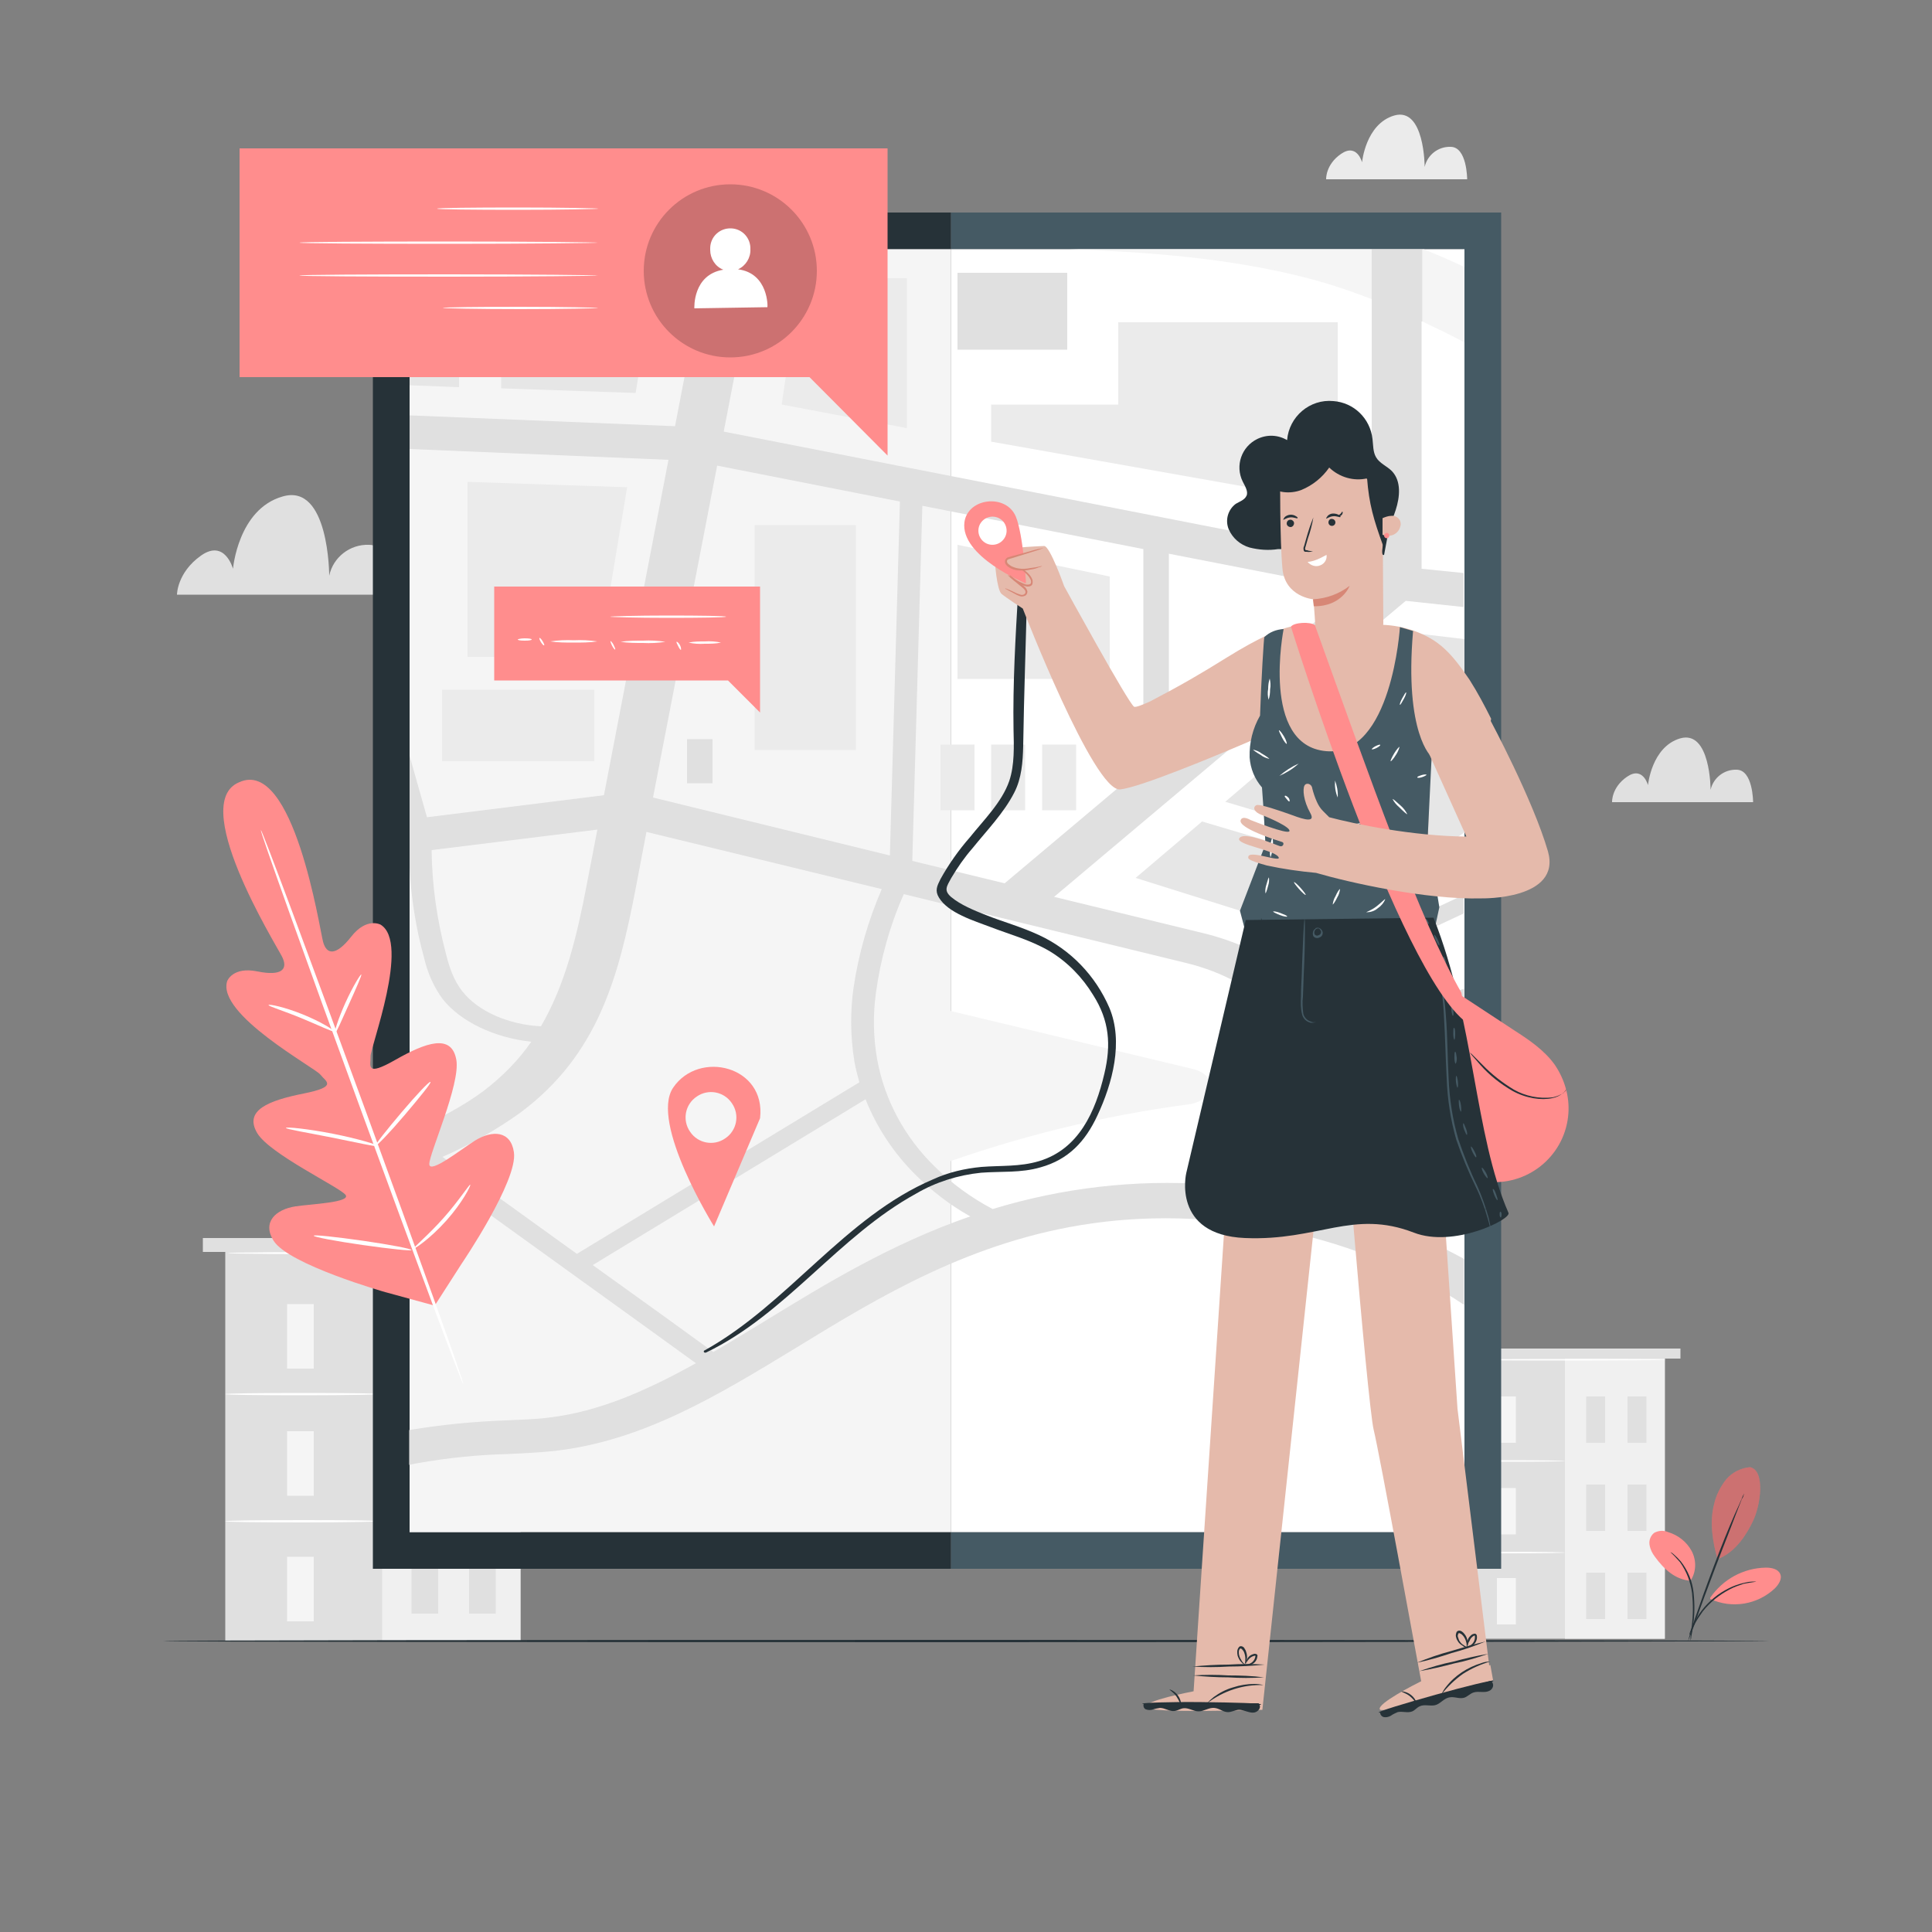 <?xml version="1.0" encoding="utf-8"?>
<!-- Generator: Adobe Illustrator 25.4.1, SVG Export Plug-In . SVG Version: 6.00 Build 0)  -->
<svg version="1.1" id="Layer_1" xmlns="http://www.w3.org/2000/svg" xmlns:xlink="http://www.w3.org/1999/xlink" x="0px" y="0px"
	 viewBox="0 0 500 500" style="enable-background:new 0 0 500 500;" xml:space="preserve">
<rect x="0" y="0" width="500" height="500" fill="#808080" stroke="none"/>
<style type="text/css">
	.st0{fill:#E0E0E0;}
	.st1{fill:#F0F0F0;}
	.st2{fill:#F5F5F5;}
	.st3{fill:#FFFFFF;}
	.st4{fill:#EBEBEB;}
	.st5{fill:#263238;}
	.st6{fill:#455A64;}
	.st7{fill:#E6E6E6;}
	.st8{fill:#FF8D8D;}
	.st9{fill:#E5BAAB;}
	.st10{fill:#D78776;}
	.st11{opacity:0.2;enable-background:new    ;}
</style>
<g id="freepik--background-complete--inject-2">
	<rect x="58.3" y="323.9" class="st0" width="76.4" height="100.8"/>
	<rect x="98.9" y="323.9" class="st1" width="35.8" height="100.8"/>
	<rect x="74.3" y="337.5" class="st2" width="6.9" height="16.7"/>
	<rect x="74.3" y="402.9" class="st2" width="6.9" height="16.7"/>
	<path class="st3" d="M98.9,360.8c0,0.1-9.1,0.3-20.3,0.3s-20.3-0.1-20.3-0.3s9.1-0.3,20.3-0.3S98.9,360.6,98.9,360.8z"/>
	<rect x="74.3" y="370.4" class="st2" width="6.9" height="16.7"/>
	<path class="st3" d="M98.9,393.7c0,0.1-9.1,0.3-20.3,0.3s-20.3-0.1-20.3-0.3s9.1-0.3,20.3-0.3S98.9,393.5,98.9,393.7z"/>
	<rect x="106.5" y="337.5" class="st0" width="6.9" height="16.7"/>
	<rect x="121.4" y="337.5" class="st0" width="6.9" height="16.7"/>
	<rect x="106.5" y="369.2" class="st0" width="6.9" height="16.7"/>
	<rect x="121.4" y="369.2" class="st0" width="6.9" height="16.7"/>
	<rect x="106.5" y="400.9" class="st0" width="6.9" height="16.7"/>
	<rect x="121.4" y="400.9" class="st0" width="6.9" height="16.7"/>
	<rect x="52.5" y="320.4" class="st0" width="87.9" height="3.6"/>
	<path class="st3" d="M135.2,324.3c0,0.1-17.1,0.3-38.1,0.3S59,324.5,59,324.3s17.1-0.3,38.2-0.3S135.2,324.2,135.2,324.3z"/>
	<rect x="375.9" y="351.6" class="st0" width="55" height="72.5"/>
	<rect x="405" y="351.6" class="st1" width="25.8" height="72.5"/>
	<rect x="387.4" y="361.4" class="st2" width="4.9" height="12"/>
	<rect x="387.4" y="408.4" class="st2" width="4.9" height="12"/>
	<path class="st3" d="M405,378.1c0,0.1-6.5,0.2-14.6,0.2s-14.6-0.1-14.6-0.2s6.5-0.2,14.6-0.2S405,378,405,378.1z"/>
	<rect x="387.4" y="385.1" class="st2" width="4.9" height="12"/>
	<path class="st3" d="M405,401.8c0,0.1-6.5,0.2-14.6,0.2s-14.6-0.1-14.6-0.2s6.5-0.2,14.6-0.2S405,401.7,405,401.8z"/>
	<rect x="410.5" y="361.4" class="st0" width="4.9" height="12"/>
	<rect x="421.2" y="361.4" class="st0" width="4.9" height="12"/>
	<rect x="410.5" y="384.2" class="st0" width="4.9" height="12"/>
	<rect x="421.2" y="384.2" class="st0" width="4.9" height="12"/>
	<rect x="410.5" y="407" class="st0" width="4.9" height="12"/>
	<rect x="421.2" y="407" class="st0" width="4.9" height="12"/>
	<rect x="371.7" y="349" class="st0" width="63.2" height="2.6"/>
	<path class="st3" d="M431.2,351.9c0,0.1-12.3,0.2-27.4,0.2s-27.4-0.1-27.4-0.2s12.3-0.2,27.4-0.2S431.2,351.8,431.2,351.9z"/>
	<path class="st0" d="M45.8,153.9h56.3c0,0,0-12.9-6.6-12.9c-4.9-0.2-9.3,3.2-10.3,8c0,0,0-24.1-12.1-20.5
		c-11.5,3.3-12.8,18.7-12.8,18.7s-2.1-7.8-8.3-3.4S45.8,153.9,45.8,153.9z"/>
	<path class="st4" d="M343.2,46.4h36.5c0,0,0-8.4-4.3-8.4c-3.2-0.1-6,2.1-6.7,5.2c0,0,0-15.6-7.9-13.3c-7.4,2.2-8.3,12.1-8.3,12.1
		s-1.3-5-5.4-2.2S343.2,46.4,343.2,46.4z"/>
	<path class="st0" d="M417.2,207.6h36.5c0,0,0-8.4-4.3-8.4c-3.2-0.1-6,2.1-6.7,5.2c0,0,0-15.6-7.9-13.3c-7.4,2.2-8.3,12.1-8.3,12.1
		s-1.3-5-5.4-2.2S417.2,207.6,417.2,207.6z"/>
</g>
<g id="freepik--Floor--inject-2">
	<path class="st5" d="M457.7,424.7c0,0.1-93,0.3-207.7,0.3s-207.7-0.1-207.7-0.3s93-0.3,207.7-0.3S457.7,424.5,457.7,424.7z"/>
</g>
<g id="freepik--Map--inject-2">
	<polygon class="st6" points="388.5,55 246.1,55 246.1,64.5 379,64.5 379,396.5 246.1,396.5 246.1,406 388.5,406 	"/>
	<polygon class="st3" points="246.1,64.5 246.1,74 246.1,387 246.1,396.5 379,396.5 379,64.5 	"/>
	<polygon class="st5" points="106,396.5 106,64.5 246.1,64.5 246.1,55 96.5,55 96.5,406 246.1,406 246.1,396.5 	"/>
	<polygon class="st2" points="106,64.5 106,396.5 246.1,396.5 246.1,387 246.1,74 246.1,64.5 	"/>
	<path class="st2" d="M347.5,74.7c2.5,0.8,5,1.8,7.5,2.7V64.5h-79.9h1.4C297.5,65.2,324.6,67,347.5,74.7z"/>
	<path class="st2" d="M368.1,64.5v18.7c3.6,1.7,7.3,3.5,10.9,5.4V69.1c-3.4-1.6-6.9-3.1-10.5-4.6H368.1z"/>
	<path class="st2" d="M146.9,352.6c7-2.5,13.8-5.7,20.2-9.6l-43-31c-6.5,3.1-13.3,6.3-18.1,9.6v26.2
		C116.3,355.5,133.1,357.4,146.9,352.6z"/>
	<path class="st2" d="M221.1,274.6c-1-6.3-1.1-12.7-0.2-19l-20.9-5c-10-2.4-20.8,1.7-23.2,8.7c-5.8,17.3-21.2,34.2-39.7,46
		c-2.7,1.6-5.4,3.1-8.2,4.5l20.4,14.7l73.1-44.4C221.9,278.3,221.5,276.5,221.1,274.6z"/>
	<path class="st2" d="M236.7,303.9c-5.6-5.5-9.9-12.1-12.8-19.4l-70.6,42.9l18.1,13c6.8-4.4,13.3-9.1,20.2-13.5
		C205.8,317.7,220.9,310,236.7,303.9z"/>
	<path class="st2" d="M308.5,276.6l-81.9-19.6c-0.8,5.7-0.6,11.5,0.3,17.2c2,10.6,7.2,20.3,14.9,27.8c21.3-7.8,43.3-13.2,65.8-16.2
		C314.7,284.8,315.3,278.1,308.5,276.6z"/>
	<path class="st2" d="M142.3,244.8l3.1-18.3l0.3-1.7c-0.5-1-1-1.9-1.4-2.9c-4.5,1.2-9.4,1.1-14.1,1.6s-9.7,2.1-11.3,5.2
		c-1,1.9-0.4,4,0.1,5.9c0.8,3,1.6,6.1,2.5,9.1c0.7,2.5,1.4,5.2,3.5,7.3c2.6,2.5,6.1,3.6,9.6,3.1c2.4-0.4,4.6-1.7,6-3.8
		C141.5,248.7,142.1,246.7,142.3,244.8z"/>
	<polygon class="st7" points="317.1,207.5 368.5,222.8 379,215.4 379,194.2 344.6,184 	"/>
	<polygon class="st7" points="350.6,178.9 379,187.3 379,165.4 368,164.1 	"/>
	<path class="st0" d="M368.1,83.2V64.5h-13.1v80l-167.7-32.8l9.1-47.2h-12.9l-8.8,45.8l-68.7-2.8v8.7l67,2.8l-16.7,86.8l-45.8,5.7
		l-4.5-15.9v28.9c0.4,7.8,1.6,15.6,3.7,23.2c0.9,3.9,2.5,7.7,4.9,10.9c4.6,5.8,13.4,10,22.9,11c-3.4,4.9-7.6,9.1-12.3,12.7
		c-5.5,4.1-12.1,7.5-19.2,10.7v10.4l3.6-1.5l14.5,10.5l43,31l13,9.4c-12.6,7-25.1,12.6-38.3,14.1c-3.1,0.4-6.9,0.5-10.9,0.7
		c-8.4,0.3-16.7,1.1-25,2.5v9c0.7-0.1,1.3-0.3,2-0.4c7.8-1.4,15.7-2.2,23.6-2.4c4.2-0.2,8.3-0.4,12-0.8c23-2.6,42.3-14.4,62.7-26.8
		c21.2-13,45.3-27.7,76.5-32.1c33.1-4.7,69.9,3.4,96.2,21.1l0,0v-11.9c-15.6-8.5-32.5-14.2-50-17c9.5-6.6,16.3-15,18.8-24
		c0.1-0.5,0.3-1.1,0.4-1.6c0.4-1.9,0.7-3.8,0.7-5.8c0-1-0.1-2-0.2-3l30.3-9v-9.5l-32.9,9.8c-1.9-3.9-4.5-7.4-7.7-10.3l40.5-19v-4.8
		l-44.2,20.7c-7-5.2-15.1-8.9-23.6-10.9l-38.2-9.3l91-76.6l15,1.6v-8.8l-10.9-1.1V83.2z M185.6,120.5l47.3,9.3l-2.6,91.6L169,206.4
		L185.6,120.5z M119.7,256.6c-2.4-3-3.5-6.6-4.3-9.8c-2.3-8.7-3.6-17.7-3.7-26.8l42.9-5.3l-2.7,14c-2.6,13.6-5.6,26.1-11.9,36.9
		C131.6,265.2,123.7,261.7,119.7,256.6z M128.9,309.8l-14.4-10.4c7.1-3.1,13.8-6.9,20.1-11.4c20.2-15,25.5-35.2,29.9-58l2.8-14.7
		l60.9,14.8c-3.5,8.1-6,16.7-7.3,25.5c-0.9,6.3-0.8,12.7,0.2,19c0.3,1.8,0.8,3.7,1.3,5.5l-73.1,44.4L128.9,309.8z M198.1,341.8
		c-4.6,2.8-9,5.5-13.5,8.1l-13.1-9.5l-18.1-13l70.6-42.9c2.9,7.3,7.3,13.9,12.8,19.4c4.3,4.3,9.1,8,14.3,10.9
		C230.6,321.9,213.6,332.3,198.1,341.8L198.1,341.8z M306.9,249.2c19.8,4.8,31.9,18.4,28.7,32.2c-0.1,0.4-0.2,0.9-0.3,1.3
		c-2.7,9.5-11.1,18.2-22.7,23.8c-18.8-1.3-37.7,0.9-55.7,6.4c-5.5-2.9-10.6-6.6-15-11c-7.7-7.5-13-17.2-14.9-27.8
		c-1-5.7-1.1-11.5-0.3-17.2c1.2-8.8,3.6-17.4,7.2-25.5L306.9,249.2z M295.9,198.4L260,228.6l-23.9-5.8l2.6-91.9l57.2,11.2
		L295.9,198.4z M302.5,192.8v-49.5l47.7,9.3L302.5,192.8z"/>
	<polygon class="st4" points="162.3,126.1 121,124.7 121,170 155,170 	"/>
	<rect x="114.4" y="178.5" class="st4" width="39.4" height="18.5"/>
	<polygon class="st4" points="256.5,114.3 346.2,130.2 346.2,83.4 289.4,83.4 289.4,104.7 256.5,104.7 	"/>
	<polygon class="st4" points="234.7,110.8 234.7,72 207.1,72 202.3,104.7 	"/>
	<rect x="247.8" y="70.6" class="st0" width="28.4" height="19.9"/>
	<polygon class="st7" points="293.9,227.2 341,242 361.6,227.6 311.1,212.6 	"/>
	<rect x="195.3" y="135.9" class="st4" width="26.2" height="58.2"/>
	<rect x="177.8" y="191.3" class="st0" width="6.6" height="11.4"/>
	<polygon class="st4" points="287.2,149.2 247.8,141 247.8,170.7 247.8,175.7 287.2,175.7 	"/>
	<rect x="243.4" y="192.7" class="st4" width="8.8" height="17"/>
	<rect x="256.5" y="192.7" class="st4" width="8.8" height="17"/>
	<rect x="269.7" y="192.7" class="st4" width="8.8" height="17"/>
	<polygon class="st7" points="118.8,64.5 106,64.5 106,99.7 118.8,100.2 	"/>
	<polygon class="st7" points="164.5,101.7 170.6,64.5 129.7,64.5 129.7,100.5 	"/>
	<polygon class="st1" points="379,317.2 379,299.7 370.9,313.5 	"/>
	<path class="st5" d="M182.8,350c20.7-10,34.2-30.1,54.3-41.1c5.1-3,10.9-4.8,16.8-5.4c5.2-0.4,10.3,0.1,15.4-1.4
		c7.2-2,11.6-6.7,14.7-13.4c3.9-8.3,6.8-19.1,3.1-27.9c-3.6-8.3-10-15-18.2-18.8c-4.5-2.1-9.2-3.4-13.8-5.2c-3-1.2-6.5-2.6-9-4.7
		c-1.9-1.7-1.1-2.7,0.1-4.9c1.6-2.7,3.4-5.3,5.5-7.7c3.7-4.6,8.1-9.1,10.8-14.4c1.9-3.7,2.2-7.9,2.3-12c0.2-13.3,0.7-26.6,1-40
		c0-1.5-2.2-1.4-2.3,0c-0.7,11.9-1.4,23.8-1.2,35.7c0.1,4.3,0.3,9.1-1.1,13.3c-1.9,5.5-6.6,10.1-10.2,14.6c-2.9,3.3-5.5,7-7.6,10.8
		c-0.9,1.8-1.5,3-0.4,4.8c2.4,4,9.1,6,13.3,7.6c5.2,2,10.5,3.4,15.4,6.3c4.6,2.8,8.4,6.7,11.2,11.3c4.2,6.6,4.7,12.9,2.9,20.4
		c-2.3,9.8-6.6,19.5-16.9,22.6c-5,1.5-9.9,1.1-14.9,1.5c-4.3,0.4-8.6,1.4-12.5,3.2c-22.8,9.7-37.5,32.2-59,44.2
		C181.8,349.6,182.2,350.3,182.8,350L182.8,350z"/>
	<path class="st8" d="M196.7,289.4c1.6-13.5-15.8-17.8-22.5-7.9c-6.1,9.1,10.6,35.9,10.6,35.9l0,0 M187.7,294.6
		c-3,2.1-7.1,1.3-9.1-1.7c-2.1-3-1.3-7.1,1.7-9.1c3-2.1,7.1-1.3,9.1,1.7c0,0,0,0,0,0C191.5,288.5,190.7,292.6,187.7,294.6
		L187.7,294.6z"/>
</g>
<g id="freepik--Character--inject-2">
	<path class="st9" d="M380.3,175.9c-4.7-6.9-7.8-10.3-14.5-12.7c-2.6-0.9-5.3-1.4-8-1.5l0,0c-6.4,2-10.9,2-17.3,0
		c-3.3,0.4-6.1-2-22.9,8.4c-6.9,4.3-11.7,7.1-19.9,11.4c-2.2,1-3.8,1.6-4.2,1.4c-1.5-0.9-18.1-31.2-18.1-31.2s-3.7-10.5-5.2-10.4
		s-12.5,0.4-12.7,2.1s0.5,9.3,1.7,10.3s5.5,3.8,5.5,3.8s18.4,47.5,25.2,46.8c5-0.5,24.1-8.4,34.1-12.7l2.2-0.8l1.3,27.6l-0.5,34.7
		l43.3-2.5l-0.7-35.7c0.3-8.9,0.1-11.8,1-19.1l13,4.9l2.3-14.7C384.2,182.6,382.4,179.2,380.3,175.9z"/>
	<path class="st8" d="M262.9,133.7c-2.5-6-12.4-4.9-13.3,1.4c-1.2,8.9,15.9,15.9,15.9,15.9v-0.6
		C265.5,150.4,264.8,138.4,262.9,133.7z M260.2,138.8c-0.8,1.8-2.9,2.7-4.8,1.9c-1.8-0.8-2.7-2.9-1.9-4.8c0.8-1.8,2.9-2.7,4.8-1.9
		c0,0,0,0,0,0C260.2,134.8,261,137,260.2,138.8z"/>
	<path class="st10" d="M260.8,148.8c0.6,0.3,1.2,0.6,1.6,1l1.7,1.2c0.3,0.2,0.6,0.5,1,0.8c0.4,0.3,0.7,0.8,0.8,1.3
		c0,0.5-0.3,1-0.7,1.1c-0.4,0.2-0.8,0.2-1.2,0.1c-0.6-0.2-1.2-0.5-1.7-0.8c-1-0.5-1.7-0.9-2-1.1l0.1-0.1c0,0.1,0.1,0.2,0,0.2
		s-0.1,0-0.2-0.2l-0.1-0.1l0.2,0.1c0.3,0.1,1.1,0.4,2.1,0.9c0.5,0.3,1.1,0.5,1.7,0.7c0.6,0.2,1.3-0.1,1.3-0.7s-0.9-1.2-1.5-1.7
		l-1.6-1.3C261.7,149.7,261.2,149.3,260.8,148.8z"/>
	<path class="st10" d="M262.5,146.3c0.7,0.1,1.3,0.4,1.9,0.8c0.7,0.4,1.2,0.8,1.8,1.4c0.3,0.3,0.6,0.7,0.8,1.1
		c0.3,0.5,0.3,1,0.2,1.5c-0.1,0.3-0.3,0.5-0.6,0.6c-0.2,0.1-0.5,0.1-0.8,0.1c-0.4-0.1-0.9-0.2-1.3-0.4c-0.7-0.3-1.3-0.7-1.9-1.1
		c-1-0.8-1.4-1.5-1.3-1.5s0.6,0.5,1.6,1.2c0.6,0.4,1.2,0.7,1.9,1c0.4,0.2,0.7,0.3,1.1,0.3c0.4,0,0.8-0.1,0.9-0.4
		c0.1-0.4,0-0.8-0.2-1.1c-0.2-0.4-0.4-0.7-0.7-1c-0.5-0.5-1-1-1.6-1.4C263.6,147.1,263,146.8,262.5,146.3z"/>
	<path class="st9" d="M270.1,141.8l-8.6,2.5c-0.4,0.1-0.8,0.3-1,0.6c-0.3,0.6,0.2,1.3,0.8,1.6c1.3,0.7,2.8,1,4.2,0.8
		c1.4-0.2,2.9-0.5,4.2-1"/>
	<path class="st10" d="M269.7,146.5c-0.2,0.1-0.5,0.3-0.8,0.3c-0.7,0.3-1.4,0.5-2.2,0.6c-1.1,0.3-2.3,0.3-3.4,0.2
		c-0.7-0.1-1.3-0.3-1.9-0.6c-0.3-0.2-0.7-0.4-0.9-0.7c-0.3-0.3-0.5-0.7-0.4-1.2c0.1-0.4,0.4-0.8,0.9-0.9c0.4-0.1,0.7-0.2,1-0.3
		l1.9-0.5l3.2-0.9c1-0.3,2-0.5,3-0.7c-0.9,0.4-1.9,0.7-2.9,1l-3.2,1l-1.9,0.6c-0.6,0.2-1.5,0.3-1.5,0.8c0,0.3,0.1,0.5,0.3,0.7
		c0.2,0.2,0.5,0.4,0.8,0.6c0.6,0.3,1.2,0.5,1.8,0.6c1.1,0.2,2.2,0.1,3.2-0.1C268.6,146.8,269.7,146.4,269.7,146.5z"/>
	<path class="st8" d="M385.5,305.9c10.6,0.7,19.7-7.3,20.4-17.8c0.3-4.4-1-8.8-3.5-12.5c-2.7-3.8-6.7-6.5-10.6-9l-14-9.2l4.3,36.2
		L385.5,305.9"/>
	<path class="st5" d="M405.4,281.9c-0.2,0.4-0.4,0.7-0.8,0.9c-0.8,0.7-1.8,1.2-2.9,1.4c-2.7,0.6-6.7,0.1-10.3-1.9
		c-3.1-1.8-5.9-4-8.2-6.6c-0.9-1-1.6-1.8-2.1-2.4c-0.3-0.3-0.5-0.6-0.7-0.9c0.3,0.2,0.6,0.5,0.9,0.8l2.3,2.3
		c2.4,2.5,5.2,4.7,8.2,6.5c3,1.7,6.5,2.4,10,2c1-0.2,2-0.6,2.9-1.2C405.1,282.2,405.4,281.9,405.4,281.9z"/>
	<path class="st6" d="M369.5,216.5l1-20.6c0,0-7.1-5.9-4.8-32.6l-3.4-1c0,0-2.1,33.6-19.1,32.1s-11-31.6-11-31.6
		c-1.9,0.1-3.7,0.8-5,2.1c-0.1,0.1-0.8,11-1.1,20.3c-1.9,3.3-2.8,7-2.7,10.8c0.2,2.9,1.3,5.6,3.2,7.8c0.5,6.3,0.9,14.7,0.9,14.7
		l-6.6,17.2l1.6,6.1l48.6-0.5l1.4-6.5L369.5,216.5z"/>
	<path class="st3" d="M362.2,193.3c-0.2,0.7-0.5,1.4-0.9,2c-0.6,1-1.3,1.8-1.4,1.7s0.3-1,0.9-2S362.1,193.2,362.2,193.3z"/>
	<path class="st3" d="M364.2,210.7c-0.1,0.1-1-0.7-2.1-1.8c-0.7-0.6-1.3-1.3-1.7-2.1c0.1-0.1,1,0.7,2.1,1.7
		C363.2,209.1,363.8,209.9,364.2,210.7z"/>
	<path class="st3" d="M336.1,197.6c-1.5,1.4-3.2,2.4-5,3.2C332.6,199.5,334.3,198.4,336.1,197.6z"/>
	<path class="st3" d="M328.5,196.4c-0.8-0.2-1.6-0.5-2.2-1c-1.2-0.7-2-1.3-2-1.4c0.8,0.2,1.6,0.5,2.2,1
		C327.6,195.6,328.5,196.3,328.5,196.4z"/>
	<path class="st3" d="M328.6,175.6c0.2,0.9,0.3,1.8,0.1,2.8c0,0.9-0.1,1.9-0.4,2.7c-0.2-0.9-0.3-1.8-0.1-2.8
		C328.2,177.4,328.3,176.5,328.6,175.6z"/>
	<path class="st3" d="M363.9,179.2c0.1,0.1-0.1,0.8-0.6,1.7s-0.9,1.6-1,1.5s0.1-0.8,0.6-1.7S363.8,179.1,363.9,179.2z"/>
	<path class="st3" d="M346.2,206.4c-0.6-1.4-0.8-2.9-0.7-4.4C346,203.3,346.3,204.8,346.2,206.4z"/>
	<path class="st3" d="M357.2,192.8c0.1,0.1-0.4,0.5-1,0.8s-1.2,0.4-1.2,0.3s0.4-0.5,1-0.8S357.2,192.6,357.2,192.8z"/>
	<path class="st3" d="M369.2,200.5c0,0.1-0.5,0.4-1.1,0.6s-1.2,0.3-1.3,0.1s0.5-0.4,1.1-0.6S369.1,200.4,369.2,200.5z"/>
	<path class="st3" d="M333,192.5c-0.1,0.1-0.7-0.6-1.2-1.6s-0.9-1.8-0.8-1.9s0.7,0.6,1.3,1.6S333.1,192.5,333,192.5z"/>
	<path class="st3" d="M333.7,207.4c-0.1,0.1-0.4-0.2-0.7-0.6s-0.6-0.6-0.5-0.8s0.5,0,0.9,0.4S333.8,207.4,333.7,207.4z"/>
	<path class="st3" d="M327.5,231.2c-0.1-0.7,0-1.5,0.2-2.1c0.3-1.1,0.6-2.1,0.7-2c0.1,0.7,0,1.5-0.2,2.1
		C327.9,230.4,327.6,231.2,327.5,231.2z"/>
	<path class="st3" d="M337.9,231.6c-0.1,0.1-0.9-0.6-1.7-1.5s-1.4-1.7-1.3-1.8s0.9,0.6,1.7,1.5S338,231.5,337.9,231.6z"/>
	<path class="st3" d="M333.1,237.2c0,0.1-0.9,0-1.9-0.4s-1.8-0.8-1.7-0.9s0.9,0,1.9,0.4S333.2,237,333.1,237.2z"/>
	<path class="st3" d="M346.8,230.1c-0.1,0.7-0.3,1.5-0.7,2.1c-0.5,1.1-1.1,1.9-1.2,1.9c0.1-0.7,0.3-1.5,0.7-2.1
		C346.1,230.8,346.7,230,346.8,230.1z"/>
	<path class="st3" d="M358.5,232.7c-0.4,1-1.1,1.8-2,2.4c-0.8,0.7-1.9,1-2.9,1c0-0.1,1.3-0.5,2.6-1.5S358.4,232.6,358.5,232.7z"/>
	<path class="st3" d="M368.1,236c-1.1-0.5-2.1-1.2-3-2.1c-1-0.7-1.9-1.5-2.7-2.5c1.1,0.5,2.1,1.2,3,2
		C366.4,234.2,367.3,235,368.1,236z"/>
	<path class="st3" d="M353.1,219.5c-0.7,0.9-1.5,1.7-2.4,2.3c-0.8,0.8-1.7,1.4-2.7,1.9c0.7-0.9,1.5-1.7,2.4-2.3
		C351.2,220.6,352.1,220,353.1,219.5z"/>
	<path class="st3" d="M338.6,220c-0.8-0.5-1.6-1.2-2.2-2c-0.7-0.7-1.3-1.4-1.8-2.3c0.8,0.5,1.6,1.2,2.2,1.9
		C337.5,218.3,338.1,219.1,338.6,220z"/>
	<path class="st3" d="M352.3,213c-0.8,0.5-1.6,0.8-2.5,1c-0.9,0.3-1.8,0.5-2.7,0.5C348.7,213.7,350.5,213.2,352.3,213L352.3,213z"/>
	<path class="st3" d="M365,222c-0.6-0.7-1.1-1.5-1.5-2.4c-0.5-0.8-0.8-1.7-1-2.6c0.6,0.7,1.1,1.5,1.5,2.4
		C364.5,220.2,364.8,221.1,365,222z"/>
	<path class="st3" d="M329.3,216.7c0.2,0.9,0.2,1.8,0,2.6c0,0.9-0.2,1.8-0.5,2.6c-0.2-0.9-0.2-1.8,0-2.6
		C328.8,218.4,328.9,217.6,329.3,216.7z"/>
	<path class="st5" d="M330.8,142.1c-2.5,0.4-5,0.2-7.4-0.4c-2.4-0.7-4.4-2.4-5.4-4.7c-1-2.4-0.2-5.1,1.8-6.6c1-0.6,2.3-1,2.8-2.1
		s-0.4-2.5-1-3.7c-2-4.1-0.3-9,3.8-11c2.5-1.2,5.3-1.1,7.7,0.3c0.5-6.1,5.9-10.7,12-10.1c5.3,0.4,9.5,4.5,10.1,9.8
		c0.2,1.6,0.1,3.3,0.9,4.7c0.9,1.6,2.8,2.3,4.1,3.6c2.5,2.6,2.1,6.7,1,10.1s-2.9,6.7-2.8,10.2"/>
	<path class="st9" d="M340.4,161.9c-0.2-3.5-0.5-6.8-0.5-6.8s-7.3-0.6-8-7.9s-0.6-24-0.6-24l13.2-6.8l13.3,10.8l0.2,34
		c0,4.7-3.6,8.6-8.2,8.9l0,0C344.9,170.5,340.7,166.8,340.4,161.9z"/>
	<path class="st5" d="M333,135.5c0,0.5,0.5,0.9,1,0.9c0.5,0,0.9-0.5,0.9-1c0-0.5-0.5-0.9-0.9-0.9C333.4,134.5,333,134.9,333,135.5
		C333,135.4,333,135.4,333,135.5z"/>
	<path class="st5" d="M332.1,134.5c0.1,0.1,0.8-0.5,1.8-0.6s1.8,0.4,1.9,0.2s-0.1-0.3-0.4-0.5c-0.9-0.6-2.1-0.5-2.9,0.2
		C332.2,134.2,332.1,134.4,332.1,134.5z"/>
	<path class="st5" d="M343.8,135.2c0,0.5,0.4,0.9,0.9,0.9c0,0,0,0,0,0c0.5,0,0.9-0.4,0.9-0.9c0-0.5-0.4-0.9-0.9-0.9
		C344.3,134.2,343.8,134.6,343.8,135.2C343.8,135.2,343.8,135.2,343.8,135.2z"/>
	<path class="st5" d="M343.2,134.2c0.1,0.1,0.8-0.5,1.8-0.6s1.8,0.4,1.9,0.2s-0.1-0.3-0.4-0.5c-0.4-0.3-1-0.4-1.5-0.4
		c-0.5,0-1,0.2-1.4,0.6C343.3,133.9,343.2,134.1,343.2,134.2z"/>
	<path class="st5" d="M339.8,142.7c-0.5,0.1-1.1,0.2-1.6,0.1c-0.1,0-0.3,0-0.4,0c-0.2,0-0.4-0.2-0.4-0.4c-0.1-0.4-0.1-0.7,0.1-1.1
		c0.2-0.7,0.4-1.4,0.6-2.1c0.5-1.8,1.1-3.6,1.8-5.3c-0.3,1.8-0.8,3.7-1.4,5.4c-0.2,0.7-0.4,1.4-0.6,2.1c-0.1,0.3-0.2,0.5-0.1,0.8
		c0,0.2,0.3,0.2,0.5,0.2C338.7,142.6,339.3,142.6,339.8,142.7z"/>
	<path class="st3" d="M343.3,143.6c0.1-0.1-2.9,1.8-4.9,1.8c0.8,1,2.2,1.4,3.3,0.9C342.8,145.9,343.5,144.7,343.3,143.6z"/>
	<path class="st10" d="M339.8,155.1c3.5-0.2,6.8-1.4,9.5-3.5c0,0-2,5.4-9.3,5.3L339.8,155.1z"/>
	<path class="st5" d="M328,125.5c2.3,2.1,5.9,2.4,8.8,1.3c2.9-1.2,5.4-3.2,7.2-5.8c2.6,2.5,6.3,3.6,9.8,2.8
		c0.5,6.6,1.7,10.7,4.1,17.3c0,0-0.6,2.9,0.3,2.5c0.9-4.6,1.7-9.5,2.5-14c0.3-1.7,0.6-3.4-0.1-5s-2.4-2.7-3.8-3.8
		c-1.8-1.3-3.5-2.9-5.3-4.2c-1.8-1.4-3.9-2.2-6.2-2.5c-2.3,0-4.6,0.4-6.7,1.3c-2.5,0.7-4.9,1.8-7,3.4c-2,1.7-3.4,4.3-2.9,6.8"/>
	<path class="st9" d="M357.8,134.1c0.7-0.3,1.5-0.6,2.3-0.6c0.8-0.1,1.6,0.3,2.1,1c0.3,0.5,0.4,1.2,0.2,1.7c-0.4,1.8-2.2,2.8-4,2.4
		c-0.2-0.1-0.4-0.1-0.6-0.2"/>
	<path class="st5" d="M347.4,132.4c0.1,0,0.2,0.5-0.2,0.9s-0.9,0.4-0.9,0.2s0.3-0.2,0.6-0.5S347.3,132.4,347.4,132.4z"/>
	<path class="st9" d="M321.5,248l-12.6,189.7c-0.9,0.2-12.7,2.4-12.4,4.1s30.2,0.7,30.2,0.7l17.6-164.8l27.4-32.3L321.5,248z"/>
	<path class="st5" d="M326.4,441.1c0,0.3-6.9,0.5-15.4,0.4s-15.4-0.4-15.4-0.6s6.9-0.5,15.4-0.4S326.4,440.8,326.4,441.1z"/>
	<path class="st5" d="M305.7,441.4c-0.1,0-0.4-1.1-1.2-2.3s-1.9-1.7-1.8-1.9C304.5,437.8,305.7,439.5,305.7,441.4L305.7,441.4z"/>
	<path class="st5" d="M327,436.1c-5.3-0.2-10.4,1.5-14.6,4.7c0.5-0.6,1.1-1.1,1.7-1.6c1.5-1.1,3.2-2,5-2.5c1.8-0.6,3.7-0.9,5.6-0.9
		C325.4,435.8,326.2,435.9,327,436.1z"/>
	<path class="st5" d="M327.1,434.1c-3.1,0.2-6.2,0.2-9.2,0c-3.1,0-6.2-0.2-9.2-0.5c3.1-0.2,6.2-0.2,9.2,0
		C320.9,433.6,324,433.7,327.1,434.1z"/>
	<path class="st5" d="M327.3,430.8c-3.1,0.3-6.2,0.5-9.3,0.5c-3.1,0.2-6.2,0.2-9.4,0c3.1-0.3,6.2-0.5,9.3-0.5
		C321.1,430.6,324.2,430.6,327.3,430.8z"/>
	<path class="st5" d="M296,440.9c-0.2,0.6,0,1.3,0.6,1.5c0.6,0.2,1.2,0.2,1.8,0c0.6-0.2,1.2-0.3,1.8-0.4c1.3,0,2.5,1,3.8,0.8
		c0.8-0.1,1.5-0.6,2.2-0.7c1.4-0.2,2.6,0.8,4,0.8s2.6-1,4-0.9s2.3,1.1,3.6,1.1c1,0,1.9-0.6,2.9-0.6c1.3,0,2.6,0.9,3.9,0.7
		c0.5-0.1,1-0.4,1.3-0.9c0.3-0.5,0.2-1.1-0.2-1.5"/>
	<path class="st5" d="M322.5,431.1c0,0-0.6-0.2-1.3-1c-0.4-0.4-0.7-1-0.9-1.6c-0.1-0.4-0.1-0.7-0.1-1.1c0-0.4,0.2-0.9,0.5-1.2
		c0.2-0.2,0.5-0.2,0.8-0.1c0.2,0.1,0.4,0.2,0.5,0.4c0.2,0.3,0.4,0.6,0.5,1c0.2,0.6,0.3,1.2,0.2,1.8c-0.1,1-0.6,1.5-0.6,1.5
		s0.2-0.6,0.2-1.5c0-0.5-0.1-1.1-0.3-1.6c-0.1-0.3-0.3-0.6-0.5-0.8c-0.2-0.2-0.4-0.4-0.6-0.2c-0.2,0.2-0.3,0.5-0.3,0.8
		c0,0.3,0,0.6,0.1,0.9c0.1,0.5,0.4,1,0.7,1.5C322,430.7,322.5,431.1,322.5,431.1z"/>
	<path class="st5" d="M322.5,430.5c-0.1,0-0.1-0.5,0.3-1.2c0.2-0.4,0.6-0.8,1-1c0.2-0.1,0.5-0.2,0.8-0.3c0.2,0,0.4,0,0.6,0.1
		c0.2,0.1,0.3,0.4,0.2,0.6c-0.1,1.1-0.9,2-2,2.2c-0.8,0.2-1.3-0.1-1.2-0.1s0.5,0,1.1-0.2c0.9-0.3,1.5-1.1,1.6-2c0-0.1,0-0.1,0-0.1
		c-0.1,0-0.1,0-0.2,0c-0.6,0.1-1.2,0.5-1.6,1C322.6,430.1,322.5,430.5,322.5,430.5z"/>
	<path class="st9" d="M385.7,430.9l-0.3,0.1l-8.2-66.4l-7.8-116L346.8,270c-0.6,1,7.1,93.5,8.7,100c1.5,6.1,11.1,58.7,12.3,65.1
		c-1.4,0.7-11.5,5.8-10.7,7.3s29.3-7.6,29.3-7.6L385.7,430.9z"/>
	<path class="st5" d="M386.5,435c0.1,0.3-6.5,2.3-14.7,4.6s-14.9,3.9-15,3.6s6.5-2.3,14.7-4.6S386.4,434.7,386.5,435z"/>
	<path class="st5" d="M366.7,440.9c-0.1,0.1-0.7-1-1.8-1.9s-2.3-1.1-2.2-1.3C364.5,437.8,366.2,439.1,366.7,440.9z"/>
	<path class="st5" d="M385.7,430c-2.5,0.7-4.9,1.8-7.1,3.2c-2.1,1.5-4,3.3-5.6,5.4c0.3-0.7,0.7-1.4,1.2-2c2.3-3,5.6-5.1,9.2-6.2
		C384.2,430.1,384.9,430,385.7,430z"/>
	<path class="st5" d="M385.2,428c-2.9,1-5.9,1.9-8.9,2.5c-3,0.8-6,1.5-9,2c2.9-1,5.9-1.9,8.9-2.5C379.2,429.2,382.2,428.5,385.2,428
		z"/>
	<path class="st5" d="M384.5,424.8c-2.9,1.2-5.8,2.2-8.8,3c-3,1-6,1.9-9,2.5c2.9-1.2,5.8-2.2,8.8-3
		C378.5,426.4,381.5,425.5,384.5,424.8z"/>
	<path class="st5" d="M357.2,443.1c-0.1,0.6,0.4,1.2,1,1.3c0.6,0.1,1.3-0.1,1.8-0.4c0.5-0.4,1.1-0.6,1.7-0.9
		c1.2-0.3,2.6,0.3,3.8-0.2c0.7-0.3,1.2-1,1.9-1.3c1.2-0.6,2.7,0,4-0.3s2.2-1.7,3.6-2s2.5,0.4,3.8,0.1c0.9-0.2,1.6-1.1,2.6-1.4
		c1.3-0.4,2.8,0.2,4-0.4c0.5-0.2,0.9-0.7,1-1.2c0.1-0.5-0.1-1.1-0.6-1.4"/>
	<path class="st5" d="M380,426.5c-0.5,0-1.1-0.2-1.5-0.6c-0.5-0.3-1-0.7-1.3-1.3c-0.2-0.3-0.3-0.6-0.4-1c-0.1-0.4,0-0.9,0.2-1.3
		c0.2-0.2,0.4-0.3,0.7-0.3c0.2,0,0.4,0.1,0.6,0.2c0.3,0.2,0.6,0.5,0.8,0.8c0.4,0.5,0.6,1.1,0.7,1.7c0.1,0.5,0.1,1.1-0.2,1.6
		c-0.1,0,0.1-0.6-0.2-1.5c-0.1-0.5-0.4-1-0.7-1.4c-0.2-0.2-0.4-0.5-0.7-0.6c-0.3-0.2-0.5-0.2-0.6,0c-0.1,0.3-0.2,0.6-0.1,0.8
		c0.1,0.3,0.2,0.6,0.3,0.9c0.3,0.5,0.6,0.9,1.1,1.2C379.4,426.2,380,426.4,380,426.5z"/>
	<path class="st5" d="M379.8,425.9c0,0-0.2-0.5,0-1.3c0.1-0.5,0.4-0.9,0.7-1.2c0.2-0.2,0.4-0.4,0.7-0.5c0.2-0.1,0.4-0.1,0.6-0.1
		c0.2,0.1,0.4,0.3,0.4,0.5c0.2,1.1-0.4,2.2-1.3,2.7c-0.7,0.4-1.2,0.3-1.2,0.2s0.5-0.1,1-0.5c0.7-0.5,1.1-1.4,1-2.3
		c0-0.1,0-0.1,0-0.1c-0.1,0-0.2,0-0.2,0c-0.6,0.3-1,0.8-1.2,1.4C379.8,425.4,379.9,425.9,379.8,425.9z"/>
	<path class="st5" d="M371,237.5l-48.6,0.6l-15.4,65.5c0,0-3.8,16,15.2,16.8s27.9-7.5,43.7-1.4c10.3,4,25.2-3.4,24.5-5.1
		C381.5,293.6,381.7,264.5,371,237.5z"/>
	<path class="st6" d="M385.8,318.4c0,0-0.1-0.3-0.2-0.8s-0.3-1.3-0.6-2.3c-0.8-2.8-1.8-5.6-3.1-8.2c-1.9-3.9-3.6-8-5-12.1
		c-1.5-5.2-2.3-10.5-2.5-15.9c-0.3-5.7-0.4-11.1-0.7-16c-0.2-4.4-0.8-8.7-1.9-13c-0.7-2.9-1.7-5.6-2.9-8.3c-0.5-0.9-0.8-1.6-1.1-2.1
		c-0.2-0.2-0.3-0.5-0.4-0.8c0.2,0.2,0.3,0.5,0.5,0.7c0.4,0.7,0.8,1.4,1.2,2.1c1.4,2.6,2.4,5.4,3.1,8.3c1.1,4.3,1.7,8.6,2,13
		c0.4,4.9,0.4,10.4,0.7,16c0.2,5.3,1,10.6,2.5,15.8c1.4,4.1,3,8.2,4.9,12.1c1.2,2.7,2.2,5.5,3,8.4c0.2,1,0.4,1.8,0.5,2.4
		C385.8,317.8,385.8,318.1,385.8,318.4z"/>
	<path class="st6" d="M340.5,264.5c0,0-0.1,0.1-0.3,0.1c-0.3,0.1-0.6,0.1-0.9,0.1c-1.1-0.2-2-1-2.3-2.1c-0.4-1.5-0.4-3.1-0.3-4.7
		c0-1.8,0.1-3.7,0.2-5.7c0.1-4,0.3-7.7,0.4-10.3c0.1-1.2,0.1-2.3,0.2-3.1c0-0.4,0.1-0.8,0.1-1.1c0.1,0.4,0.1,0.8,0.1,1.1
		c0,0.9,0,1.9,0,3.1c0,2.6-0.1,6.3-0.3,10.3c-0.1,2-0.1,3.9-0.2,5.7c-0.2,1.5-0.1,3,0.1,4.5c0.3,1,1,1.7,2,2
		C339.7,264.6,340.1,264.6,340.5,264.5z"/>
	<path class="st6" d="M340.4,240.3c-0.1,0,0.4-0.4,1.1-0.1c0.4,0.2,0.7,0.6,0.8,1c0.1,0.6-0.2,1.2-0.8,1.4c-0.5,0.3-1.2,0.2-1.6-0.3
		c-0.2-0.4-0.2-0.9,0-1.4c0.1-0.3,0.4-0.5,0.7-0.6c0.2-0.1,0.3,0,0.3,0s-0.5,0.1-0.7,0.7c-0.1,0.3-0.1,0.6,0.1,0.9
		c0.3,0.3,0.7,0.3,1,0.1c0.4-0.1,0.6-0.5,0.6-0.9c-0.1-0.3-0.3-0.6-0.5-0.8C340.8,240.2,340.4,240.4,340.4,240.3z"/>
	<path class="st5" d="M372.1,250.5c-0.3,0.1-0.6,0.1-0.9,0.1c-0.8,0-1.6,0-2.4,0c-2.7-0.1-5.3-0.9-7.5-2.4c-2.2-1.5-3.7-4-4-6.7
		c-0.1-0.8,0-1.6,0.2-2.4c0.1-0.3,0.2-0.6,0.3-0.8c-0.2,1-0.3,2.1-0.2,3.2c0.4,2.5,1.8,4.8,4,6.3c2.2,1.4,4.6,2.2,7.2,2.4
		C370.9,250.4,372.1,250.4,372.1,250.5z"/>
	<path class="st5" d="M326.4,237.6c0,0,0.1,0.2,0.2,0.7c0.1,0.7,0.2,1.3,0.2,2c0.1,2.3-0.3,4.5-1.2,6.7c-0.7,2.2-2.1,4.1-3.9,5.5
		c-0.6,0.4-1.3,0.7-2,0.8c-0.2,0.1-0.5,0.1-0.8,0c0.9-0.1,1.8-0.5,2.5-1c1.7-1.4,2.9-3.3,3.6-5.4c0.8-2.1,1.2-4.3,1.3-6.5
		C326.5,238.6,326.3,237.6,326.4,237.6z"/>
	<path class="st5" d="M388.6,310c-0.8,0.8-1.6,1.5-2.6,2.1c-2.6,1.6-5.5,2.6-8.5,3c-4.5,0.5-9,0.3-13.4-0.6
		c-5-0.8-10.4-2.2-16.2-2.3s-11.2,1.7-16,3c-2.3,0.6-4.6,1.1-7,1.5c-2.1,0.3-4.2,0.3-6.3,0.1c-3-0.2-6-1.2-8.5-2.9
		c-0.4-0.3-0.8-0.6-1.1-0.9c-0.3-0.2-0.5-0.5-0.8-0.7c-0.2-0.2-0.4-0.4-0.6-0.6c0.8,0.8,1.7,1.5,2.5,2.1c2.5,1.6,5.4,2.5,8.5,2.7
		c2.1,0.2,4.1,0.1,6.2-0.2c2.4-0.4,4.7-0.9,7-1.5c4.9-1.3,10.2-3.1,16.2-3s11.3,1.5,16.3,2.3c4.4,0.9,8.8,1.2,13.3,0.7
		c3-0.3,5.9-1.3,8.5-2.8C387.7,310.8,388.5,309.9,388.6,310z"/>
	<path class="st6" d="M369.7,239.1c-0.1,0.1-0.4-0.1-0.6-0.5s-0.3-0.7-0.2-0.8s0.4,0.1,0.6,0.5S369.9,239,369.7,239.1z"/>
	<path class="st6" d="M372.5,244.7c-0.1,0.1-0.5-0.5-0.9-1.3s-0.5-1.5-0.4-1.5s0.5,0.5,0.9,1.3S372.6,244.6,372.5,244.7z"/>
	<path class="st6" d="M374.3,250.6c-0.1,0-0.4-0.6-0.6-1.4s-0.3-1.5-0.1-1.6s0.4,0.6,0.6,1.4S374.4,250.6,374.3,250.6z"/>
	<path class="st6" d="M375.4,256.7c-0.1,0-0.4-0.6-0.5-1.5s-0.1-1.5,0-1.6s0.4,0.6,0.5,1.5C375.5,256,375.5,256.7,375.4,256.7z"/>
	<path class="st6" d="M376,262.9c-0.1,0-0.3-0.7-0.4-1.5s0-1.6,0.1-1.6s0.3,0.7,0.4,1.5S376.2,262.9,376,262.9z"/>
	<path class="st6" d="M376.4,269.1c-0.1,0-0.3-0.7-0.3-1.5s0-1.6,0.2-1.6s0.3,0.7,0.3,1.5S376.5,269.1,376.4,269.1z"/>
	<path class="st6" d="M376.7,275.3c-0.1,0-0.3-0.7-0.3-1.5s0-1.6,0.2-1.6s0.3,0.7,0.4,1.5S376.8,275.3,376.7,275.3z"/>
	<path class="st6" d="M377.2,281.5c-0.1,0-0.3-0.7-0.4-1.5s0-1.6,0.1-1.6s0.3,0.7,0.4,1.5S377.3,281.5,377.2,281.5z"/>
	<path class="st6" d="M378.1,287.7c-0.1,0-0.4-0.6-0.5-1.5s-0.1-1.6,0-1.6s0.4,0.6,0.5,1.5S378.2,287.7,378.1,287.7z"/>
	<path class="st6" d="M379.6,293.7c-0.1,0-0.4-0.6-0.7-1.4s-0.3-1.5-0.2-1.6s0.4,0.6,0.7,1.4S379.8,293.7,379.6,293.7z"/>
	<path class="st6" d="M382,299.5c-0.1,0.1-0.5-0.5-0.9-1.3s-0.5-1.5-0.4-1.5s0.5,0.5,0.9,1.3S382.2,299.4,382,299.5z"/>
	<path class="st6" d="M385,304.9c-0.1,0.1-0.6-0.5-1-1.2s-0.6-1.4-0.5-1.5s0.6,0.5,1,1.2S385.1,304.9,385,304.9z"/>
	<path class="st6" d="M387.5,310.6c-0.1,0-0.5-0.6-0.8-1.4s-0.5-1.5-0.3-1.5s0.5,0.5,0.8,1.4S387.7,310.5,387.5,310.6z"/>
	<path class="st6" d="M388.4,315.1c-0.1,0-0.3-0.3-0.3-0.7s0-0.8,0.2-0.8s0.3,0.3,0.3,0.7S388.5,315.1,388.4,315.1z"/>
	<path class="st8" d="M334.1,162.2c0,0,27.7,89.2,45.5,102.5l-1.4-7.8c-10.7-18.7-23.5-55-37.9-95.1
		C339.1,160.8,334.7,161.1,334.1,162.2z"/>
	<path class="st9" d="M369.9,195.2l9.6,21.3c-13.9-0.1-29.1-3.3-35.5-5c-0.5-0.5-1-1-1.6-1.6c-0.7-0.7-1.2-1.5-1.6-2.4
		c-0.5-1.1-0.9-2.3-1.2-3.5c-0.1-1.1-1.5-1.6-2-0.7s-0.3,3.9,1.5,7.1s-3.4,1-5.4,0.3s-7.9-2.8-8.6-2.3c-1,0.6-0.5,1.8,1.4,2.5
		s7.6,3.2,7.2,4.2s-10.1-2.9-10.1-2.9s-2-1.2-2.5,0c-0.9,2.1,9.7,5.4,10.7,5.7c0.7,0.2,0.3,1.3-0.5,1.1s-9.6-4.1-10.6-2
		c-0.7,1.6,8.7,2.9,10.1,4.7s-7.1-1.7-7.7-0.1c-0.2,0.6-0.3,1,4.8,2.4c4.2,0.9,8.4,1.5,12.7,1.9c8.2,2.4,28.3,7,42.9,6.6
		c0,0,20.7,0.4,17.1-12.2c-3.9-13.4-14.9-33.9-14.9-33.9L369.9,195.2z"/>
	<path class="st8" d="M359,138c-0.4-0.1-0.8,0.2-0.8,0.6c0,0.4,0.3,0.7,0.7,0.7c0,0,0,0,0,0c0.4,0,0.7-0.4,0.6-0.8c0,0,0,0,0-0.1
		c-0.1-0.4-0.5-0.6-0.9-0.4c0,0,0,0-0.1,0"/>
</g>
<g id="freepik--Plants--inject-2">
	<path class="st8" d="M452.9,379.7c-2.4,0.2-4.7,1.4-6.2,3.2c-1.5,1.9-2.6,4.1-3.1,6.4c-1.2,4.5-0.4,9.8,0.9,14.2
		c4.9-1.8,7.8-7,9.1-9.7C455.7,389.6,456.9,380.5,452.9,379.7"/>
	<path class="st11" d="M452.9,379.7c-2.4,0.2-4.7,1.4-6.2,3.2c-1.5,1.9-2.6,4.1-3.1,6.4c-1.2,4.5-0.4,9.8,0.9,14.2
		c4.9-1.8,7.8-7,9.1-9.7C455.7,389.6,456.9,380.5,452.9,379.7"/>
	<path class="st8" d="M437.5,409.1c1.5-2.3,1.6-5.2,0.3-7.7c-1.3-2.4-3.5-4.1-6.1-4.9c-1.2-0.5-2.5-0.4-3.6,0.2
		c-0.9,0.7-1.4,1.9-1.2,3.1c0.2,1.2,0.7,2.2,1.4,3.1C430.7,406.2,433.6,408.8,437.5,409.1"/>
	<path class="st5" d="M437.5,424.6c0.1-0.3,0.2-0.6,0.2-1c0.1-0.6,0.3-1.5,0.4-2.6c0.5-2.9,0.5-5.8,0.2-8.8c-0.3-3-1.5-5.8-3.3-8.1
		c-0.6-0.7-1.2-1.3-1.9-1.9c-0.2-0.2-0.5-0.4-0.8-0.5c0.9,0.8,1.7,1.7,2.5,2.6c1.7,2.4,2.7,5.1,3.1,8c0.3,2.9,0.3,5.8-0.1,8.7
		C437.6,422.2,437.5,423.4,437.5,424.6z"/>
	<path class="st5" d="M451.4,386.5c-0.3,0.5-0.5,0.9-0.7,1.5c-0.4,0.9-1,2.3-1.8,4c-1.5,3.4-3.4,8.1-5.4,13.4s-3.7,10.1-4.9,13.6
		c-0.6,1.8-1,3.2-1.3,4.2c-0.2,0.5-0.3,1-0.4,1.5c0.2-0.5,0.4-1,0.6-1.5c0.4-1.1,0.9-2.4,1.5-4.1c1.2-3.5,3-8.3,5-13.6
		s3.9-10,5.2-13.5c0.6-1.6,1.2-3,1.6-4.1C451.1,387.6,451.2,387.1,451.4,386.5z"/>
	<path class="st8" d="M442.6,413.5c3.3-4.8,8.6-7.7,14.4-7.8c1.4,0,3.1,0.3,3.7,1.6s-0.4,2.8-1.4,3.8c-4.5,4.2-11.1,5.3-16.7,2.7"/>
	<path class="st5" d="M454.5,409.3c-0.3,0-0.6,0-0.9,0c-0.4,0-0.7,0.1-1.1,0.1c-0.5,0.1-1,0.2-1.4,0.3c-1.2,0.3-2.4,0.7-3.6,1.3
		c-1.4,0.7-2.7,1.5-3.9,2.5c-1.2,1-2.3,2.1-3.2,3.3c-0.8,1-1.4,2.1-2,3.2c-0.2,0.4-0.4,0.9-0.6,1.3c-0.1,0.3-0.3,0.7-0.4,1
		c-0.1,0.3-0.2,0.6-0.2,0.9c0.1,0,0.5-1.2,1.5-3.1c0.6-1.1,1.3-2.1,2-3.1c1.9-2.4,4.3-4.3,7-5.7c1.1-0.6,2.3-1,3.5-1.4
		C453.1,409.5,454.5,409.4,454.5,409.3z"/>
	<path class="st8" d="M62,202.4c14-6.2,20.7,37.9,21.6,41.3s3.3,3.8,7.3-1.3s7.6-3.1,7.6-3.1c7.7,4.7-2.7,31.8-2.6,34.1
		s-1.5,5.4,6.4,0.9s14.6-6.9,15.8,0c1.1,6.3-7.1,24.4-7,27s8.3-3.9,11.8-6.1c4.5-2.8,9.3-2.6,10.1,3c1.1,7.3-13.5,28.8-13.5,28.8
		l-7,10.9l-12.8-3.5c0,0-25-7.1-28.9-13.3c-3-4.8,0.5-8.1,5.7-8.9c4-0.6,14.5-1,12.9-3s-19.5-10.5-22.8-15.9c-3.6-6,3-8.5,12-10.3
		s5.7-3.1,4.3-4.9s-26.9-15.6-24.1-24.2c0,0,1.4-3.8,7.8-2.5s8-0.6,6.4-3.8s-25.1-41-10.4-45.4"/>
	<path class="st3" d="M119.9,358.2c-0.3,0.1-12.2-31.9-26.7-71.5s-26-71.8-25.7-71.9s12.2,31.9,26.7,71.5S120.2,358.1,119.9,358.2z"
		/>
	<path class="st3" d="M86.7,267.4c-0.3-0.1,0.8-3.7,2.7-7.9s3.9-7.4,4.1-7.3s-1.3,3.5-3.2,7.7S87,267.4,86.7,267.4z"/>
	<path class="st3" d="M69.5,260.1c0.1-0.3,4.1,0.5,8.8,2.4s8.2,4.1,8.1,4.4s-3.8-1.5-8.4-3.4S69.4,260.4,69.5,260.1z"/>
	<path class="st3" d="M97.2,296.5c-0.2-0.2,2.8-4,6.7-8.6s7.2-8.1,7.5-7.9s-2.8,4-6.7,8.6S97.4,296.7,97.2,296.5z"/>
	<path class="st3" d="M74,291.9c0-0.3,5.5,0.2,12.1,1.5s11.8,2.9,11.7,3.2s-5.4-0.9-11.9-2.2S73.9,292.2,74,291.9z"/>
	<path class="st3" d="M81.2,319.8c0-0.3,5.7,0.3,12.7,1.3s12.6,2.1,12.6,2.4s-5.7-0.3-12.7-1.3S81.1,320.1,81.2,319.8z"/>
	<path class="st3" d="M107.1,323.1c-0.2-0.2,3.7-3.4,7.7-7.9s6.7-8.8,6.9-8.6s-2,4.6-6.2,9.3S107.2,323.3,107.1,323.1z"/>
</g>
<g id="freepik--speech-bubbles--inject-2">
	<polyline class="st8" points="229.7,38.4 229.7,117.9 209.5,97.6 62,97.6 62,38.4 229.7,38.4 	"/>
	<circle class="st8" cx="189" cy="70.1" r="22.4"/>
	<circle class="st11" cx="189" cy="70.1" r="22.4"/>
	<path class="st3" d="M77.5,62.8c0-0.2,17.3-0.3,38.6-0.3s38.6,0.2,38.6,0.3s-17.3,0.3-38.6,0.3S77.5,63,77.5,62.8z"/>
	<path class="st3" d="M77.5,71.3c0-0.2,17.3-0.3,38.6-0.3s38.6,0.2,38.6,0.3s-17.3,0.3-38.6,0.3S77.5,71.5,77.5,71.3z"/>
	<path class="st3" d="M114.6,79.7c0-0.2,9-0.3,20.1-0.3s20.1,0.2,20.1,0.3s-9,0.3-20.1,0.3S114.6,79.8,114.6,79.7z"/>
	<path class="st3" d="M113.1,54c0-0.2,9.3-0.3,20.9-0.3s20.9,0.2,20.9,0.3s-9.3,0.3-20.9,0.3S113.1,54.2,113.1,54z"/>
	<path class="st3" d="M191,69.7c2-0.9,3.3-3,3.2-5.2c0.1-2.9-2.1-5.3-5-5.4s-5.3,2.1-5.4,5c0,0.2,0,0.4,0,0.6c0,2.2,1.3,4.3,3.4,5.1
		c-8,1.3-7.5,10-7.5,10l18.9-0.3C198.7,79.5,198.9,70.7,191,69.7z"/>
	<polyline class="st8" points="196.7,151.8 196.7,184.4 188.4,176.1 127.9,176.1 127.9,151.8 196.7,151.8 	"/>
	<path class="st3" d="M157.9,159.6c0-0.1,6.7-0.3,15-0.3s15,0.1,15,0.3s-6.7,0.3-15,0.3S157.9,159.7,157.9,159.6z"/>
	<path class="st3" d="M178.2,166.3c1.4-0.3,2.8-0.3,4.2-0.3c1.4-0.1,2.8,0,4.2,0.3c-1.4,0.3-2.8,0.3-4.2,0.3
		C181,166.7,179.5,166.6,178.2,166.3z"/>
	<path class="st3" d="M176.2,168.2c-0.1,0-0.4-0.4-0.7-1s-0.5-1-0.4-1.1s0.6,0.3,0.9,0.9S176.3,168.2,176.2,168.2z"/>
	<path class="st3" d="M160.6,166.1c1.9-0.3,3.9-0.3,5.8-0.3c1.9-0.1,3.9,0,5.8,0.3c-1.9,0.3-3.9,0.4-5.8,0.3
		C164.5,166.4,162.5,166.4,160.6,166.1z"/>
	<path class="st3" d="M159.2,168.1c-0.1,0.1-0.5-0.4-0.8-1s-0.5-1.2-0.4-1.2s0.5,0.4,0.8,1S159.3,168,159.2,168.1z"/>
	<path class="st3" d="M142.4,166c2-0.3,4-0.4,6.1-0.3c2-0.1,4.1,0,6.1,0.3c-2,0.3-4.1,0.3-6.1,0.3
		C146.4,166.3,144.4,166.3,142.4,166z"/>
	<path class="st3" d="M140.8,167c-0.1,0.1-0.5-0.3-0.8-0.8s-0.5-1-0.4-1.1s0.5,0.3,0.8,0.8S141,167,140.8,167z"/>
	<path class="st3" d="M134,165.5c0-0.1,0.8-0.3,1.8-0.3s1.8,0.1,1.8,0.3s-0.8,0.3-1.8,0.3S134,165.7,134,165.5z"/>
</g>
</svg>
